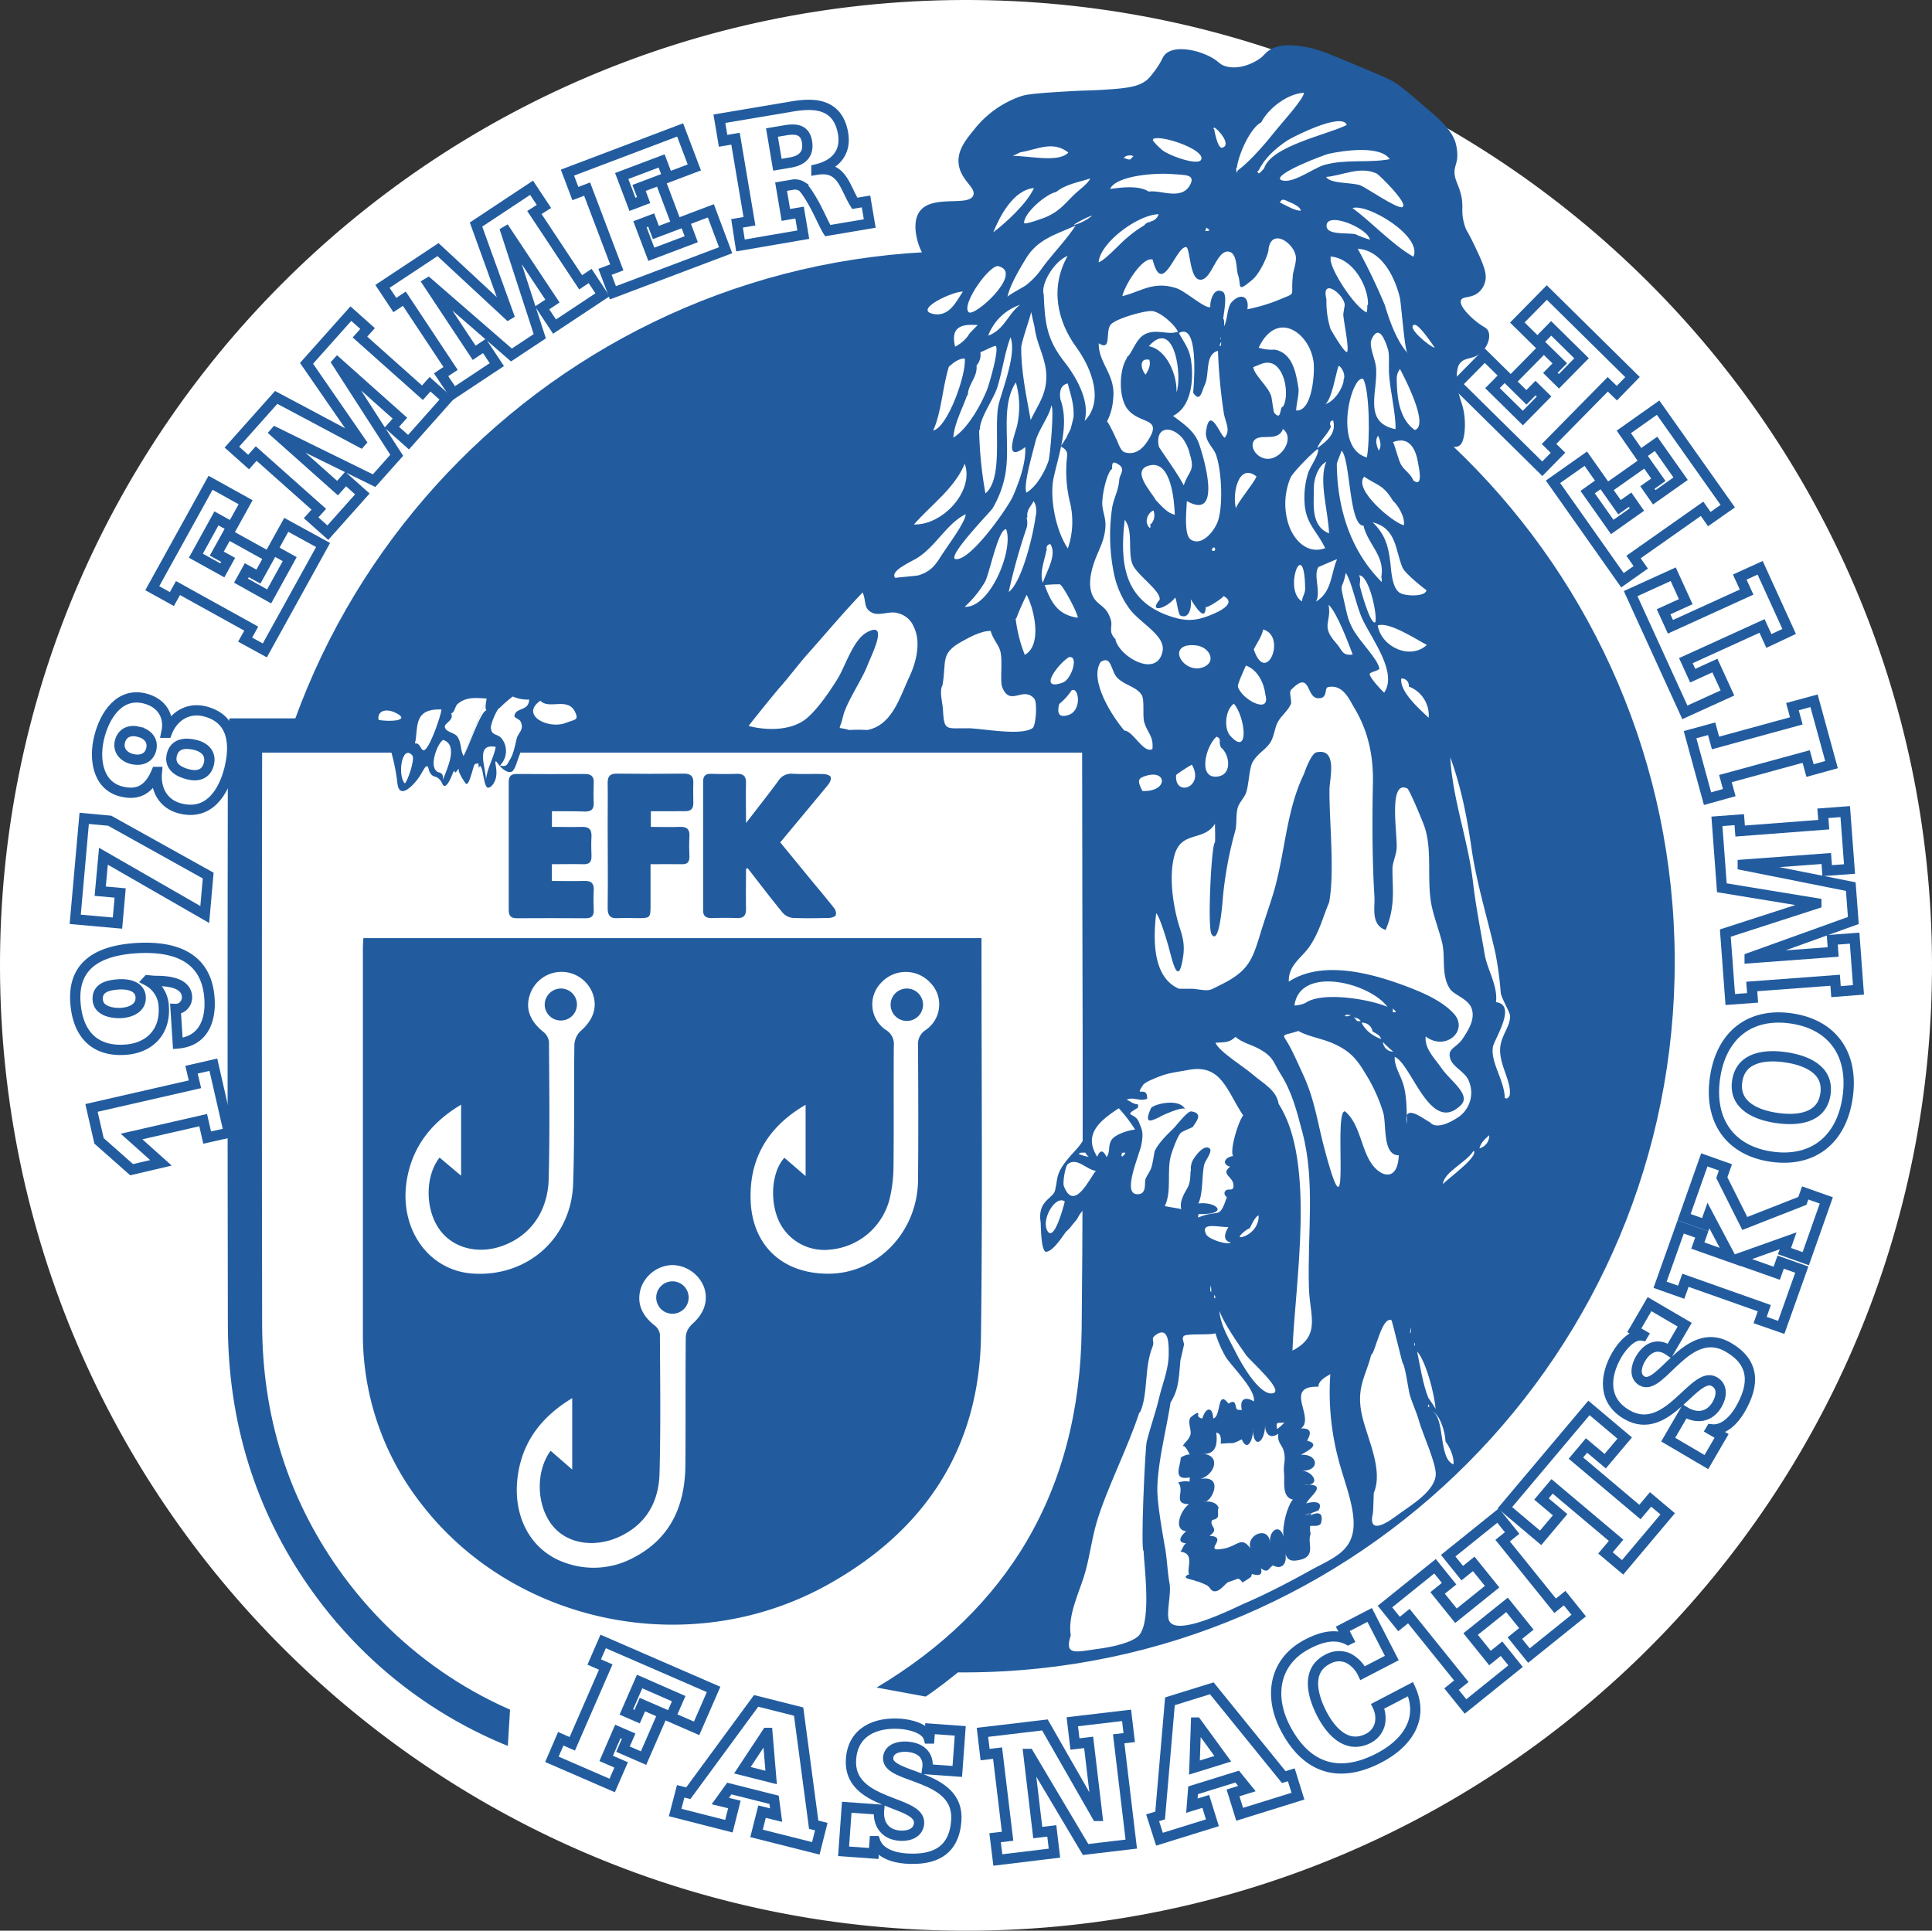 <svg xmlns="http://www.w3.org/2000/svg" width="563.58" height="563.27" viewBox="0 0 563.58 563.27"><rect x="0" y="0" width="563.58" height="563.27" fill="#333333" stroke="none"/><title>Element 1</title><g id="Ebene_2" data-name="Ebene 2"><g id="Ebene_1-2" data-name="Ebene 1"><path d="M280.89,4.5C127.76,5,4,129.47,4.5,282.53s125,276.73,278.18,276.24,276.89-125,276.4-278S434,4,280.89,4.5" style="fill:#fff;stroke:#fff;stroke-miterlimit:10;stroke-width:9px;fill-rule:evenodd"/><path d="M268.37,61.56c3.75-4.86,14.27-1.18,15.55-4.58.89-2.35-4-4.47-4.31-9.63-.2-3.7,2.12-6.55,4.62-9.63a29.58,29.58,0,0,1,13.55-9.63c1.38-.46,3-.87,16.32-1.58,2-.1,5.28-.12,10-.47,5.34-.4,8.85-.91,11.09-3.31a29.31,29.31,0,0,0,2-2.53c1.94-2.71,1.79-3.38,2.62-4.26,2.58-2.75,9.09-1.55,13.24.63,2.71,1.42,2.6,2.31,4.77,2.84,4.11,1,8-1.29,8.78-1.74,2.38-1.4,2.19-2.22,4.16-3.31,1.5-.83,3.88-1.62,9.24-.79,3.95.61,6.53,1.64,13.55,4.58,7.66,3.21,11.52,4.83,12.93,5.68,2.28,1.38,5.16,3.87,10.93,8.84,2.6,2.24,6.23,5.46,7.24,9.15a13.59,13.59,0,0,1,.46,3.47c0,2-.6,2.79-.77,4.26-.25,2.12.57,3.26,1.39,5.68,1.68,5,.07,5.78,1.54,10.58.59,1.91.56.88,3.54,7.26,2.28,4.89,3.07,7.16,2.31,9.47a6.23,6.23,0,0,1-1.39,2.37c-2.2,2.31-5,1.34-5.54,2.68-.66,1.63,2.72,4.9,4.77,6.47s2.78,1.52,3.23,2.68c.73,1.88-.42,4.59-2.16,6.16-2.4,2.17-4.82,1.13-6.31,3.31-.18.26-.71,1.1-.77,3.63-.11,4.18,1.21,6.63,1.85,9.31.94,3.93.56,8.87-.62,10.42-5.61,7.4-47.29-38.33-104.55-44.83-21.67-2.46-47.61.47-53.12-12C267.6,70.68,265.8,64.89,268.37,61.56Z" style="fill:#225c9f;fill-rule:evenodd"/><path d="M280.43,73.26c-114.56.37-207.13,93.48-206.76,208s93.54,207,208.1,206.65,207.13-93.5,206.76-208S395,72.89,280.43,73.26" style="fill:#225c9f;fill-rule:evenodd"/><path d="M71.67,214.57h249V221c0,55.56.45,111.12-.14,166.67-.52,49.45-22.9,85.47-62.23,108.94-55.32,33-126.31,17-163.68-36-15.43-21.88-23.09-46.69-23.15-74.14q-.16-83.85,0-167.7C71.48,217.57,71.58,216.39,71.67,214.57Z" style="fill:#fff;stroke:#225c9f;stroke-miterlimit:10;stroke-width:10px"/><path d="M217.62,253.46c0,3.89-.07,7.79,0,11.68.05,2-.75,2.78-2.74,2.7-2.44-.1-4.89-.07-7.33,0-1.6,0-2.44-.54-2.44-2.24q0-18.81,0-37.62c0-1.72.83-2.27,2.43-2.22,2.44.07,4.89.08,7.33,0,2-.07,2.8.7,2.75,2.72-.1,3.63,0,7.26,0,11.63,3.44-4.47,6.51-8.32,9.41-12.29a4.44,4.44,0,0,1,4.26-2.08c2.92.16,5.86,0,8.79.08.79,0,1.94.3,2.22.84s-.21,1.65-.69,2.24c-4,4.85-8,9.64-12,14.45-.62.74-1.23,1.49-2,2.41l8.54,10.42c2.38,2.89,4.8,5.75,7.12,8.69a2.54,2.54,0,0,1,.56,2.09c-.24.5-1.29.83-2,.84-3.5.08-7,.15-10.5,0a4.59,4.59,0,0,1-3-1.49c-3.5-4.26-6.83-8.66-10.22-13Z" style="fill:#225c9f"/><path d="M161,236.68v4.56c3,0,5.8.08,8.62,0,2.07-.08,3,.63,2.92,2.8-.11,1.87-.07,3.75,0,5.62s-.64,2.52-2.45,2.47c-3-.08-6,0-9.1,0V257c3.11,0,6.25.1,9.39,0,2.16-.09,2.95.77,2.82,2.86-.11,1.87-.07,3.75,0,5.62.05,1.6-.52,2.42-2.25,2.41q-10.14-.06-20.28,0c-1.72,0-2.27-.83-2.27-2.41q0-18.69,0-37.38c0-1.67.71-2.31,2.36-2.3q9.89.07,19.79,0c1.84,0,2.73.64,2.65,2.56s-.09,3.91,0,5.86-.84,2.58-2.65,2.54C167.49,236.64,164.4,236.68,161,236.68Z" style="fill:#225c9f"/><path d="M189.86,236.68v4.56c2.82,0,5.64.1,8.44,0,2.16-.1,2.94.75,2.81,2.85-.12,1.95-.07,3.91,0,5.86,0,1.55-.6,2.21-2.18,2.18-2.92-.06-5.85,0-9.16,0,0,3.94,0,7.81,0,11.68,0,4.05,0,4.05-4,4.05-1.79,0-3.59-.12-5.37,0-2.34.2-3.17-.69-3.14-3.06.11-8.14,0-16.27,0-24.41,0-4,.07-8,0-12,0-2,.74-2.71,2.73-2.69,6.51.08,13,.08,19.53,0,2,0,2.81.78,2.73,2.75s0,3.91,0,5.86c0,1.65-.73,2.37-2.37,2.35C196.61,236.66,193.36,236.68,189.86,236.68Z" style="fill:#225c9f"/><path d="M286.31,278v-4.31H106c-.06,1.21-.14,2-.14,2.79q0,56.14,0,112.27a80.14,80.14,0,0,0,16.76,49.63c27.05,35.48,78.44,46.22,118.49,24.13,28.47-15.71,44.67-39.82,45.05-72.93C286.64,352.37,286.31,315.17,286.31,278ZM138,371.56c-13.62-.86-22.34-14.17-19-29,2.08-9.38,7.92-15.77,15.51-20.28V343l-6.29-5.29c-4.25,5.43-4.24,15.09,0,21,3.74,5.22,10.76,7.21,17.63,5,8.48-2.73,14-9.92,14.21-19.9.34-13.31.17-26.63.08-39.94a4.51,4.51,0,0,0-1.74-2.91c-3.72-3-5.15-6.58-3.91-10.51a9.71,9.71,0,0,1,18.46-.42c1.39,4,0,7.71-3.75,10.92a6,6,0,0,0-1.65,4c-.19,13.54.1,27.09-.37,40.62C166.53,361.42,153.72,372.56,138,371.56Zm63.73,14.93a5.38,5.38,0,0,0-1.69,3.62c-.12,12.51,0,25-.11,37.53-.14,11.7-4.36,21.28-15.29,26.88a24.51,24.51,0,0,1-19.71,1.43c-10.5-3.6-15.88-14.3-13.7-26.61,1.75-9.9,7.68-16.61,15.69-21.44v20.82l-6.31-5.47c-4.45,6.12-4.15,16,.59,21.88,4.25,5.26,12.25,6.55,19.53,3.17,7.85-3.65,11.45-10.24,11.66-18.45.36-13.53.18-27.08.11-40.62a4.09,4.09,0,0,0-1.63-2.61c-3.81-3-5.22-6.7-3.91-10.84a10,10,0,0,1,9.11-6.71,10.11,10.11,0,0,1,9.31,6.48C206.74,379.6,205.34,383.39,201.68,386.49Zm68.32-86a4.78,4.78,0,0,0-2.25,4.53c.07,13.09.12,26.17,0,39.26-.13,15-11.68,27.15-25.85,27.31s-23.2-8.87-23-22.94C219,336.52,225.19,328,235,322.32v20.79l-6.19-5.34c-3.81,4.19-4.4,13-1.31,19.06a14.62,14.62,0,0,0,14.6,7.74,19.67,19.67,0,0,0,17.42-14.84,41.15,41.15,0,0,0,1.12-9.19c.13-11.82,0-23.64.09-35.47a4.72,4.72,0,0,0-2.21-4.52,9,9,0,0,1-1.5-13.82,9.73,9.73,0,0,1,14.38,0A9,9,0,0,1,270,300.51Z" style="fill:#225c9f"/><path d="M264.49,288.39a4.74,4.74,0,0,0-4.69,4.56,4.73,4.73,0,1,0,4.69-4.56Z" style="fill:#225c9f"/><path d="M163.67,297.72a4.66,4.66,0,1,0-.08-9.33,4.74,4.74,0,0,0-4.69,4.56A4.66,4.66,0,0,0,163.67,297.72Z" style="fill:#225c9f"/><path d="M196.12,373.82a4.74,4.74,0,0,0-4.69,4.56,4.73,4.73,0,1,0,4.69-4.56Z" style="fill:#225c9f"/><path d="M113,215.84a57.43,57.43,0,0,1,2.79,11.58c.14,1.2.26,2.73,1.07,3.22,1.46.9,4.12-2.26,4.55-2.79,1.86-2.26,2.48-4.53,3.2-4.29.51.17.28,1.34,1.18,2.36.76.86,1.27.41,2.25,1.29s1,2,1.57,2.07c.9.13,1.83-2.1,2.58-3.93.51-1.24.29.63.92-.23.86-1.18.78-.72.7-.11a17.52,17.52,0,0,0,2,3.51c.82,1.11,1.73-2.87,2.48-5.18.19-.58.62-.52.91-.57.69-.12.34-.22.36,0,.27,3.13.13-1.22,1.11,1.92.23.75.7,4.94,1.57,5.1s1.83-1.1,2.25-2.29c.86-2.43-.31-5.13.11-5.36.22-.12.5.6,1.29,1.43.29.31,2,2.11,3.32,1.57.35-.14.83-.52,1.57-2.72s2.46-6.38,1.72-6.57C150,215.2,143.28,215.06,113,215.84Z" style="fill:#225c9f;fill-rule:evenodd"/><path d="M322,318.45c-.19,0-.55-1.39-3,5.51-1.05,3-1,7.09-5.38,11.76-6,6.4-4.87,7.45-5.84,11.54-.59,2.49-5.29,3-4.2,9.46.06.35,0,8.72,1.67,8.48,2.33-.34,5.28-5.49,5.81-5.94,1.42-1.21,1.16-1.35,2.89-3.28.61-.68.76-1.85,2.33-3.16,1.72-1.44,1-.46,2.72-1.89C324.61,346.3,322.47,318.35,322,318.45Z" style="fill:#225c9f;fill-rule:evenodd"/><path d="M417.14,327.41c-1.57-.67-8-6.1-6.76.49,0-3.5,0-7.87-.93-11.22-.75-2.78-2.84-5.78-2.59-8.35,4.95,2.1,10.39,22.9,19.29,14.07,3.06-3-3-7-5.57-10.67-2.07-3-5-5.67-4.72-9.34,6,4.43,12.6-1.84,8.26-6.63-3.41-3.77-9.07-6.17-13.58-7.89-9.82-3.74-24.68-8-34.58-1.48-.23-4.9,4-7.09,6.21-10.51,2.83-4.28,3.79-8.57,5.53-12.56,1.71-8.67,0-24.21.12-33,0-3,2.52-12.2-3.82-10.83-1.5.33-3.51,5.82-3.54,6.13-5,10.23-5.45,21.45-8.37,32.69-1,3.9-3,9.31-4.41,14-2.32,7.6-3.42,10.91-11.27,14.84-4.09,2-3.1,2-8,1.36-.9-.11-4.4,0-4.51-.06-7.79-3.36-7.49-14.61-6.63-22,1,.8,3.34,8.65,3.82,10.52,1.12,4.33,2.7,10.68,4,2.38.78-4.88-.67-7.33-1.59-10.85-1.57-6-2.43-13.45-.89-19,2-7.25,8.56-3.9,11.81-9.18,0,1.65.11,4.18,0,5.47-1,0-2.27,24.7-1,26.76,2.3,3.62,3.22-9.56,3.37-11.4a110.4,110.4,0,0,1,3.56-18.83c.53-1.94.06-5.13.87-7.14.43-1.08,1.86-2.74,2.26-3.85.83-2.29.92-7.45,2-9.14,1.88-3.08,4.59-3.73,5.74-6.93.83-2.32.78-3.38,1.76-5,.83-1.39,2.82-3.08,3.55-4.8.42-1-.65-3.44.12-4.23,5.74-5.89,4.27,2.26,7.77,2.47,3.11.19,1.76-3,3-3.24,4.38-.94,6.27,3.79,7.64,6.06,4.11,6.82,5.6,14.13,5.43,22-.25,11.46-.17,23.35.45,33.1.19,3-1.14,8.21,3.26,9.69,3-7.05,1.92-12.43,2-18,0-1.49.93-3.51,1.18-5.43.48-3.6-2.65-20.48,3.1-17.88.68.31,4.47,9.53,4.93,10.82,2.49,6.88.79,15.08,2.06,22.61.61,3.58,2.34,8,3.23,11.66,1,4.2-.37,9.54,2.31,13.47,1.18,1.73,5.27,2.84,6.26,5.6,1.08,3-.7,6-2.51,8.75-1.95,3-4.82,2.86-3.61,6.22.78,2.18,4.38,3.73,5.3,6.2a8.65,8.65,0,0,1-3.69,11C422.65,327.68,418.83,329.47,417.14,327.41Z" style="fill:#fff;fill-rule:evenodd"/><path d="M354.55,388.94a32.09,32.09,0,0,0,3,6.92c1.53,2.55,8.91,9.67,8.21,13-2.24-1.41-4.25-1-3.51,2.51l-1.12-.08c-1.06,0-.12-3.64-2.75-1.77-3.44-4.49-2.07,3.82-4.47,4.3-.19-3.76-2.27-3.13-3.18,0a1.47,1.47,0,0,1-1.29-.83c.75-1.86-1.95.32-2.13.54-1,1.21.35,3.85-.06,5.06-.64,1.86-1.67,2-2.34,3.54.54-1.26,2.32,2.5,2.1,2.24-1-.15-2.76.9-2.36.83l-.21,0c-.08,2.61-2.55,6.83,2.63,5.82l-.07,1.24a6.73,6.73,0,0,0-3.33.25c2.17,2.61-1.85,6.22,3.22,6.34-2.16,1.24-5,7.47-.83,7.88-1.08.75-3.27,3.29-.07,3.51-.88.6-1,1.71-1.66,2.45,4.39.49,1.66,5,2.57,6.69-.1-.19-1.41.48-.9.92s2.4.6,3.25,1.17c-1-.68,4,1.43,2.93,1.2.69.15.92,1.34,1.82,1.54,1.88.41,3.48-2.46,4.41-2.68.33-.08,3.07-1.11,2.66-.93.42-.19,1.44,1,1.24,1.07.68-.2,3.47-2.1,2.64-1.9l.29-.57c.16,0,3.47,1.33,2.57-1.67,2.23,1.68,2.24-.2,3.57-.85,2.05,1.27,4.19,0,3.58-3.42.63,2.16,2.06,2.33,4.37,1.78,4.71-1.13,1.88-5,3-7.5a6.46,6.46,0,0,1-.14-2.3c.13-.31,2.85.42,3.19-1,.82-3.36-1.33-3.1-3.35-2,2.69-2.27-5.93,1.76,2.59-1.59,1.89-3.32-3-2.34-3.56-2,.79-2.06,6.88-5.85-.59-5.51,5.09.46,2.66-4-.92-4.09,5.64.32,5.09-5-.06-4.61,1.29-.83,6.22-3,1.78-4.13,1.25-2.1,1.35-3.74-1.78-3.56,4.31-3.1-5.32-12.44,5.09-12.19.06-2.26,3.45-3.41,3.49-3.73a76.43,76.43,0,0,0,2.53,25.57c1.36,5.12,3.58,10.68,4.15,16,1.07,10-5.44,11.84-12.45,15.71-5.39,3-12.39,6.7-18.77,9.46-3.7,1.6-20.68,10.33-22.56,5.07-.76-2.12.73-7.85.2-10.67-.61-3.29-.71-7-1.31-10.41-.8-4.47-1.94-11.19-2.2-15.24-.49-7.68,2.55-18.88,3.79-27.14,2.47-3.94,2.39-7.21,2.91-12.5,0,.24,1-4.23.94-4.06.37-.68-.73-2,0-2.82s7.55-.22,9.25-.82" style="fill:#fff;fill-rule:evenodd"/><path d="M336.24,75.76C339.06,87,343,71.85,346,72.09c1.1.09,1.05,8.53,3.57,9.4,3.64,1.26,5-8.1,8.53-8.1,2.94,0,2.49,5.38,3,6.7,1.17,3.27-.63,5.58,4.27,1.48,2.09-1.75,4.44-6.89,4.63-8.51l.23,0L370,72.9c.78-6.55,7.4-2.17,8,1.92.27,1.79-1,4.91-.88,5.87-.67,6,1.27,4.53-3.73,6.65a50,50,0,0,1-9.52,2.88c.65-4-2.16-4.8-4.64-2-1.29,1.46-1.2,5.46-2.16,6.92,0-.53.13-1.8-.23-2.15,0-1.19,1.4-7.09-.21-7.91-2.94-1.49-3.76,3.6-3.56,4.46-1.24.8-7.16-4.51-9.8-5.41-6.76-2.3-10.38.94-15.86,2.26.61-3.08,5.85-11.56,8.79-10.66" style="fill:#fff;fill-rule:evenodd"/><path d="M218.39,211.8c-.11,0,7.51-9.48,9.12-11.29,2.93-3.31,5.63-7,8.39-10.06,5.42-6.1,10.16-11.79,15.74-17.61,1.16,2.73.14,4.63,2.81,5.93,2.08,1,5.2-.61,7.37.1a6.68,6.68,0,0,1,4.76,4.07c2.3,4.72.41,10.87-1.3,14.5-2.78,5.87-5,14.18-12.31,15.53a49.48,49.48,0,0,0-5.27,0c-3.84-1.17-2.82.62-1.8-3.87.94-4.13,5.47-10.62,7.16-15,1-2.67,6.49-13.27-.2-9.61-4,2.2-6.3,9.92-8.47,13.45s-5.65,8.63-8.84,11.43C231.16,213.24,223.82,213.2,218.39,211.8Z" style="fill:#fff;fill-rule:evenodd"/><path d="M378.77,300.78c2.57,1.54,7,2.26,9.95,3.57,4.73,2.08,6.84,4.19,9.67,9a46.91,46.91,0,0,1,5.11,11.26c1,3.48-.3,12.42,4.54,12.45-.33,7.43-4.79,6.43-7.52,3-3.52-4.43-3.6-11.9-8.11-15.8-3.69-1.18,2.1,41.41-6,11.08-2.07-7.72-2.88-14.41-6.18-21.6-1.19-2.59-2.49-5.56-3.91-8.27C374,301.12,373.31,302.53,378.77,300.78Z" style="fill:#fff;fill-rule:evenodd"/><path d="M333.6,452.57c.13,4,2.35,20.12-1.26,24.44-1.91,2.29-8.64,3.61-11.79,4-6.69.91-10.19,2.21-8.2-3.9-.91-5.54,2.15-11.89,3.82-17.08,1.6-5,2.21-10.75,3.74-15.92,2.82-9.57,9.21-22,12.43-32l.23-.09c2.44-5.4,1.11-13,3.68-19.23.63-1.53-.64-2.15.67-3.16,4.22-3.27,4,3.22,4,5,.09,4.71-1.81,9-2.74,12.94-1,4.31-2.51,8.43-3.67,13-.48,1.9-1.83,31.88-.91,31.92" style="fill:#fff;fill-rule:evenodd"/><path d="M328.05,151.58c2.77,3.44.68,9.78,2.46,13.37,1.56,3.12,8.13,7.45,7.78,10-3.37,3.88,1.7,2.9,4.55-.63.44,1,.87,5,1.5,5.26,2.75,1.27,3.36-3,3-4.75.77,1.1,4.33,7.36,4.38,2.14-.19.94,5.6-2.88,5.18-3.09,4.73,2.47-3.34,5.45-5.18,6.09-4.09,1.42-7,1-10.75-.31-12.95-4.54-14.44-15.11-12.87-28.1" style="fill:#fff;fill-rule:evenodd"/><path d="M373.61,52.5c-2.27-1.75,12.87-7.4,14-7.64,4.34-.94,15-2.54,17.8,1.58-6.28,1.17-12.76-.08-19,1.65-3.42.94-9.46,5.84-12.75,4.41" style="fill:#fff;fill-rule:evenodd"/><path d="M373,322.08c-.65-4.12-4.58-6-7.43-8.49-2.65-2.34-10-6.8-11-9.37,2.47-.25,3.87.17,5.82-1.72,2,1.76,4.74,2.25,7.23,3.68,4,2.31,3.84,3.85,5.81,6.94,3.4,5.33,4.67,10.35,6.51,17.31,3.78,14.3,1.41,29.41,1.89,45.42.24,8,3.62,13.86-4.81,18.18C377.69,374.94,384,339,373,322.08Z" style="fill:#fff;fill-rule:evenodd"/><path d="M352.83,448.06c3.15-2.15-.36-2.79.8-4.61,2.36-.44,1.52-1.54,1.68-3.29l.21-.09c-.43-1.72-2.49-2.24-4.39-1.95,2.15.56,6.28-7.84-.91-6.67,4.4-1.34,6.05-7.28.15-7.32,4.18.47,4.89-2.5,4.43-6.15,1.86.15,1.23,3.2,1.29,3.2S359,421,359,421c.69.3,2.64-.8,3.22-1.08,1.82,4.19,3.6-.6,3.27-3.55-.16,6.56,3.5,5,3.57-.77-.17,2.42,1.3,4.49,3.81,2.68-.27,3,1.22,3,1.71,5.46.53,2.68-.31,3.29,0,6.26.22,2.06-.77,6.83,2.55,7.49-1.61,1.85-3.17,7.66-2.71,10.84-1.05-4-4.29-1.88-3.94,1.66-.44-5-7-2.27-5.73,1.71-2.67-3.64-3.69-.69-7.7.09C350.17,453.12,358.9,448.36,352.83,448.06Z" style="fill:#fff;fill-rule:evenodd"/><path d="M289,184.1c.34,1.7,2.13,3.92,2.67,5.44,1,2.78-.08,9,.68,10.94,2.36,5.84,6-.43,9.33,3.31,1,1.09.51,7.91-.45,8.61-3.26,2.39-14.79.11-18.64.07-6.92-.07-7.14,1-7.56-5.82-.11-1.84-1.09-4.95-.09-6.78,1.21-7-.73-9.15,5.52-12.66,2.24-1.26,5.92-3.26,8.53-3.12" style="fill:#fff;fill-rule:evenodd"/><path d="M368.74,49.13c-.8.85-1.75,2.16-1.84.93l-.19-.22.43-.06c1.75-3.64,4.84-6.44,8.42-8.82,1.2-.8,15.83-8.38,17.31-4.51-5.4,2.79-22.07,6.07-24.13,12.69" style="fill:#fff;fill-rule:evenodd"/><path d="M380.87,292.57a8.49,8.49,0,0,1-3.27.78c1.56-11.72,21.78-6.76,27.13.39C399.53,291.51,385.71,289.19,380.87,292.57Z" style="fill:#fff;fill-rule:evenodd"/><path d="M323.81,55.11c1.93-4,13.61-4.72,18.13-4.32,3.48.31,7-.08,5.17,3.24-2.56,4.53-8.59,1.29-12,1.86C332.09,54,327.26,54.67,323.81,55.11Z" style="fill:#fff;fill-rule:evenodd"/><path d="M325.44,186.5c-2.31-2.19-.78-3.62-1.41-5.68-1.28-4.25-3.68-3.95-5.17-6.77-1.84-3.5-.36-8.46.94-11.63,1.36-3.32,2.39-5.2,2.65-8.55.22-2.79-.9-4.65-.91-7,0-2.69,1.17-8.23,2.65-9.95l.22-.08c0-1.48-.08-2.72,2.1-1.18,1.77,1.26.12,2.89,0,4.17-.2,3.22-1.64,5.55-2.08,8.24a55.6,55.6,0,0,0,.57,19.52,26.26,26.26,0,0,0,4.08,9.45c3.09,4.72,11.23,8.24,10,13.21-1.84,7.69-12.71,1.17-13.71-3.74" style="fill:#fff;fill-rule:evenodd"/><path d="M409.21,397.79c.59.34,1.65,7.52,1.87,8.47.62,2.65,2.07,5.43,2.88,8.38,1,3.59,5.19,12.67,4.85,15.8-.54,5-7.77,9-11.65,11.93-2.09,1.57-8.28,5.82-6.67-.94.13-.77.17-4.77.25-5.85,2.84-6.67-1.78-15.61-3.37-22.37-2-8.39,1.21-11.95,2.65-18.09l.19,0c1.26-1.94,3-10.94,5.66-10C406.08,385.09,408.72,396.41,409.21,397.79Z" style="fill:#fff;fill-rule:evenodd"/><path d="M320.52,100.16c3.86,2.42,1.82-3.39,3.48-5.45,1.43-1.77,10.33-4.26,12.24-3.94,2.59.43,6.56,4.15,7.37,6-3.07,1.12-6.55-1.09-9.94.92-2.42,1.44-3.61,5.72-4.89,6.45q.06.22-.22.19l.21.07c-2.26,3.31-2.54,11-.11,14.6,3.22,4.76,10.18,2.69,6.73,8.64-1.35,2.39-3.58,5.39-7.25,4.32-1.45-.42-2.05-3.28-2.62-4.05.2.28-2.66-5.82-2.66-4.83a16.85,16.85,0,0,0,1.87-6.86C325.54,109.41,320.33,105.81,320.52,100.16Z" style="fill:#fff;fill-rule:evenodd"/><path d="M296.34,111.56a25.9,25.9,0,0,1,.33,12.72c-.67,2.63-4,10.93,2.4,6.17.25,4.55-1.7,10-3.63,14.41-1.32,3-12.45,19.17-16.81,18.23-2.2-1,10.38-13.91,10.88-14.73a30.36,30.36,0,0,0,3.55-9C295.12,130.06,291.51,118.9,296.34,111.56Z" style="fill:#fff;fill-rule:evenodd"/><path d="M281.69,150c.09,2.09-5.21,9.19-6.6,11.34-2,3.1-3.1,5.24-7.17,6.51-.55.17-6.86.65-6.76.77-1.73-2,4.31-4.56,6.35-5.8C273,159.43,276.11,152.78,281.69,150Z" style="fill:#fff;fill-rule:evenodd"/><path d="M386.83,51.63c5-.46,9.88-3.25,14.76-1,.64.29,9.57,9,7.46,9.8-1.54.57-10.84-5.92-12.34-6.4C394.08,53.18,388.13,53.65,386.83,51.63Z" style="fill:#fff;fill-rule:evenodd"/><path d="M367.92,35.69c2-4,7.65-8.41,12.45-8.62,0,1.72-6.68,9.06-8.12,10.87-2.94,3.7-7.42,9-11.22,11.82-.3,1.35-.37.06-.45-.72l.2,0C361.27,45,364.74,37.27,367.92,35.69Z" style="fill:#fff;fill-rule:evenodd"/><path d="M313.75,65.8c-2.71,4.29-7.14,8.67-10.07,12.85a21.77,21.77,0,0,1-4.35,4.53c-.59.5-5.15,2.84-5.44,3.44.61-3.11,3.21-7.64,5.43-11.27,3.47-5.66,8.75-6.94,14.43-9.55" style="fill:#fff;fill-rule:evenodd"/><path d="M423.06,220.95c3.18,8.69,4.88,17.46,6.24,26.82,1.46,10.08,4.77,20.69,6.91,30.25a98,98,0,0,1,1.56,11.57c.18,1.66,2.73,5.67,2.74,6.88,0,3.06-2.49,5.46-2.87,9-.54,5.08,3.59,10.31,2.69,14.33-.55.33-.31.93-1.37.53-.14-5.2-4.18-10.4-3.48-14.83.36-2.28,7.19-12.37.92-13.12.56-4.81-2.54-9.5-3.29-13.87-1.29-7.51-2.62-14.26-3.43-21.21C428.29,245.24,423.72,233.17,423.06,220.95Z" style="fill:#fff;fill-rule:evenodd"/><path d="M308.06,56.05c2.63-2.29,6.86-2.94,10-4-.78,1.68-3.28,3.28-5.1,5.1-2.63,2.63-3.79,4.19-7.16,5.88-1.05.53-7.06,2.7-7.07,2,0-3,6.51-8.48,9.29-9" style="fill:#fff;fill-rule:evenodd"/><path d="M346.2,146.17c10.6,6,4.85-13.14,3.51-16.84s-4.67-5.83-7.53-8c5-2.45,6-9.49,5.39-15.12-.43-4.22-1.7-5.49-3.68-9.05,6.31-3.5,4.13,17.39,4.17,17.44,2.08,2.94,2.43-.27,3.43-2.44,1.38-3-.05-8.84,3.8-9.8a159.62,159.62,0,0,0,1.7,18.13c.41,2.6,2.09,4.93.28,7.2-1.21-.34-4.43-9.87-5.47-1.71-.34,2.66,2.13,4.64,2.83,6.45,1.6,4.14,2.27,14.18.74,19.31-.84,2.82-4.64,7.84-8,5.68C345.2,156,346.19,148.28,346.2,146.17Z" style="fill:#fff;fill-rule:evenodd"/><path d="M355.71,382.44c1.35,3.69,5.2,9.22,7.75,12.85,1.3,1.85,12.11,11.16,7.39,11.24-3.82.06-8.92-9.08-10.08-11.43C358.86,391.27,356,386.79,355.71,382.44Z" style="fill:#fff;fill-rule:evenodd"/><path d="M371.77,102a12.35,12.35,0,0,1-4.6-.56c5.41-11.48,15.22-4.09,16.05,4.57.28,2.94-.41,14.07-5.11,13.74.06-2.12.75-4,.7-6.25-.68-4.14-1.5-10.49-7-11.5" style="fill:#fff;fill-rule:evenodd"/><path d="M328,213.16c-3.53-4.1-10.44-14.78-6.89-20.1l.22-.08c2.95-1.73,2.7,2.89,4.66,4.83,2.16,2.15,5.29,2.41,7,4.85,1,1.5.2,6.07.81,8.12.92,3.06,2.77,4,2.37,7.76-2.66,1.39-5.58-5.28-8.14-5.39" style="fill:#fff;fill-rule:evenodd"/><path d="M281.42,135.29c2.85,7.89-6.42,18-14.83,17.72C271.63,147.29,278.54,142.37,281.42,135.29Z" style="fill:#fff;fill-rule:evenodd"/><path d="M412.3,74.91c-6.21-3.57-12.21-10.13-17.77-14.21,4.37-1.41,20.49,8.2,17.77,14.21" style="fill:#fff;fill-rule:evenodd"/><path d="M333.73,65.79a30.62,30.62,0,0,0-5,3.62c-1.66,1.28-6.61,6.78-8.26,7.09.53-5.84,11.53-13.87,17.49-14a3,3,0,0,1-2.45,2.13l.2.12a2.38,2.38,0,0,0-1.94,1" style="fill:#fff;fill-rule:evenodd"/><path d="M311.44,74.65c-5.27,9.39-2.93,19.15,2.5,26.61,4.59,6.31,8.15,15.77,2.46,21.55,1.67-6.16-2.89-13.39-5.94-17.28-5.08-6.48-5.66-11.18-6-19.62-1-3.06,3.25-9.92,7-11.26" style="fill:#fff;fill-rule:evenodd"/><path d="M392.6,167.13c1.93,3.17,3,9.67,4.92,13.69,2.75,5.76,10.23,15.46,6.25,21.26-.89-.77-4.12-4.27-4.22-5.39-.06-.7,3-1,2.82-1.75-.74-3.06-5.67-7.66-7.74-11.45-1.62-3-1.79-4.92-2.59-8.3-1.34-5.71-.5-2.71.55-8.06" style="fill:#fff;fill-rule:evenodd"/><path d="M396.07,72.57c7.08.46,10.85,8.41,12.26,14.18.45,1.84,1.44,16.41,2.36,16.37-3.3-3.64-5.38-9.63-6.73-14.13a174.48,174.48,0,0,0-7.89-16.41" style="fill:#fff;fill-rule:evenodd"/><path d="M400.41,152.38c7,1.77,6.53,7.92,8.69,13.18.77,1.88,7,6.68,7,6.63-.18,2-6.5,1.82-8,.61-2.08-1.67-2.26-6.28-2.53-8.71C405,159.41,404.1,155.91,400.41,152.38Z" style="fill:#fff;fill-rule:evenodd"/><path d="M295.38,45.54c.32-.14,2.46-1.23,2.27-1.11,4.88-.78,9.45-3.52,14,.07-2.81,3.14-12.12.82-16.31,1" style="fill:#fff;fill-rule:evenodd"/><path d="M397.74,153.32c1.26,5.51,6.31,8.79,5.2,15a4.26,4.26,0,0,1,.11,1.46c-9.06-9-13-21.48-13.09-34.43.14-.74,1.13-3,1.39-3.87,2.59,2.47,2.15,22,6.39,21.87" style="fill:#fff;fill-rule:evenodd"/><path d="M286,102.76c.72-.22,4.16-2.05,4.46-1.81,1.1.89-1.94,11.23-2.52,12.71-1.54,3.91-5.48,11.36-9.84,14,.23-4,2.68-8.47,4-12.33l.22,0c.07-3.33,2.86-5.2,2.55-8.72a4.59,4.59,0,0,0,1.11-3.78" style="fill:#fff;fill-rule:evenodd"/><path d="M338.59,43.37a16.23,16.23,0,0,1-2.37-2.5l.31-.07c-.29-.21-.29-.34.14-.35,2.58-1,15.07,3.32,13.71,6.14C349.42,48.56,339.83,45,338.59,43.37Z" style="fill:#fff;fill-rule:evenodd"/><path d="M395.4,68.34c-2.44-.52-8.44.34-8.43-2.47,0-4.29,11.94.62,12.66,4.05a29.4,29.4,0,0,1-4.23-1.58" style="fill:#fff;fill-rule:evenodd"/><path d="M157.62,204.43c2.61,2.76,8.17-1.35,10.26,3.54.93,2.17-.13,1.89-2.87,2.94C159.91,212.88,151.61,208.62,157.62,204.43Z" style="fill:#fff;fill-rule:evenodd"/><path d="M401.89,182.47c3.2-1.21,11.27,4.07,14.33,5.69C411.48,192.57,403,188.9,401.89,182.47Z" style="fill:#fff;fill-rule:evenodd"/><path d="M294.77,98.4c1.78,4.55-2,14.23-3.37,19.25-1.71,6.42,1.5,21.76-3.94,26.3a117.31,117.31,0,0,1-1.84-18.47l.21-.09c-.08-3.42,4.07-9,5.14-12.53C292.52,107.75,293,103.24,294.77,98.4Z" style="fill:#fff;fill-rule:evenodd"/><path d="M384.5,131.07c.2,1.83-2.47,5.24-3,7.2a24.23,24.23,0,0,0-.94,8.47c.32,6,3.49,8,6,13.17-5.33,2-9.48-2.61-10.85-7.49a19.58,19.58,0,0,1,.77-13.1c.8-1.75,7.94-8.87,8-8.26" style="fill:#fff;fill-rule:evenodd"/><path d="M293.5,154.4c2.27,5.79-4.58,23-12.1,22.63a30.86,30.86,0,0,0,5.94-7.3c1.29-2.33,3.87-15.52,6.16-15.33" style="fill:#fff;fill-rule:evenodd"/><path d="M406.37,146.14c1.27,1.06,3.58,4.66,3.14,7.09-3.17-.69-14.85-10.46-11.58-14.15,4,2.64,5.56,2.3,8.44,7.07" style="fill:#fff;fill-rule:evenodd"/><path d="M291.59,77.77c6.7,2.1-7.28,14.76-9,13.32-2.46-2.1,6.72-15,9-13.32" style="fill:#fff;fill-rule:evenodd"/><path d="M301.5,146.23c.78.88,1,3.1.59,4.38-.58,4.94-3.91,19.18-7.84,22.1a172.68,172.68,0,0,1,5.2-18.64,5.21,5.21,0,0,0,0-3l.23-.09c-.2-2.27.71-2.73,1.81-4.75" style="fill:#fff;fill-rule:evenodd"/><path d="M276.79,107c1.36-1.23,2.74-2.36,4.63-2.43.58,4.3-4.84,20-9.21,21.05,2.48-5.47,2.68-12.54,4.58-18.62" style="fill:#fff;fill-rule:evenodd"/><path d="M370.74,105.93c4.26,1.21,5.38,9.67,3.55,12.68-1.14,0-.31,4.4-2.57,1.84-.29-.33-.65-4.11-.91-4.92-.9-2.87-4.95-6.06-5.23-8.43,1.79-.58,3.19-1.67,5.15-1.16" style="fill:#fff;fill-rule:evenodd"/><path d="M338.08,130.41c-1.3-5.74,3.37-6.59,6.86-2.57a12.1,12.1,0,0,1,2.15,4.69c1.59,5-.35,4.74-1.78,9.07-2-3.74-5-7.77-7.22-11.19" style="fill:#fff;fill-rule:evenodd"/><path d="M335.11,101c7.7-8.59,9.79,9.23,8.08,13.43C343.42,109.65,340.5,102,335.11,101Z" style="fill:#fff;fill-rule:evenodd"/><path d="M388.05,74.84c6.81.45,11.18,9,11,14.07l-.21,0,.2.13-.22.09a5.74,5.74,0,0,1-.15,2C395.2,89.77,387.17,77.5,388.24,75Q388,75,388.05,74.84Z" style="fill:#fff;fill-rule:evenodd"/><path d="M387.6,176.48c2.39,2.21,5.68,11,7,14.48-3.18.4-3-1.28-4.82-3.31-4.64-5.18-1.3-6-2.21-11.17" style="fill:#fff;fill-rule:evenodd"/><path d="M337.16,145.91c-1.22-2.35-7.66-8.92-1.62-10.17s7,10.07,7.16,14.43c-2.21-.45-3.94-2.63-5.54-4.26" style="fill:#fff;fill-rule:evenodd"/><path d="M141.95,203.73c-.07.85-.62,2.86-.06,3.52-1.69.07-5.49,11.71-6.69,13.31" style="fill:#fff;fill-rule:evenodd"/><path d="M301.61,54.86c-2,4.51-8.33,10.24-11.86,12.9,1.9-4.68,5.85-12.35,11.86-12.9" style="fill:#fff;fill-rule:evenodd"/><path d="M429.87,335.72c1.53,1.56-6.78,7.62-9,9.71.59-3.72,6.67-6.11,9-9.71" style="fill:#fff;fill-rule:evenodd"/><path d="M374.23,125.15c3.63,2.68-.47,9.05-4.74,8.7-3-.25-5.19-3.66-3.54-5.48,1.79-2,6.93.69,8.28-3.22" style="fill:#fff;fill-rule:evenodd"/><path d="M362.64,325.41c-4.72-7-6.27-15.08-15.88-13.28-3.32.62-5.23.75-7.84,1.66-1.05.37-4.85,1.81-5.45,2.7-2.84,4.18,1.31-.19,1.16,4.08-2.41.88-3.77-.68-6,.25,1.24.46,1.56,1.19,3.39,1.41l-.07.92c-4.63,2.78-.95,1.19.27,4.19,1,2.51,1.4,3,.73,6.62-.54,2.91-5.57,14-1.45,14.43,3.22.31,2.28-3.4,2.62-4.32.43-1.15,1.3-2.19,1.71-3.36.48-1.39.92-4.73,1-4.92,1.13-2.32,3.59-4.77,5.46-6.55.85-.81,4.1-5.22,5.27-5,3.74.6,1.09,3.3.46,4.45-.17.31-3.1,1.27-3.66,1.89-.89,1-2.3,4.82-2.77,6.44-1.31,4.48.31,10.49-1.81,14.86,1.57.33,3.75.59,4.79.88-.61-2.64,1.3-5.12,2-6.54,1.15-2.5.3-5.29,1.2-7.35.54-1.22,2.82-4.37,4.46-4.1,2.26.38-.56,3.54-.91,4.86-.83,3.18-.25,8.15-1.74,11.47,5.33-.68,9.35,3.3,0,3.11l-.09,1c6.42-2.67,6,.92,8.43-6-.05.15-.9-.63-.72-1.25.52-1.82,2.49,0,2.62-1.86.21-2.89-4-3.38-1-5.71-2.61-.79-1.49-2.82.86-3.12C358.7,335.5,361.14,327.35,362.64,325.41ZM345.91,324c.3-2.18-8.88,2.35-7.59,1.88-1.56.57-5.1,3-2.58-2.55C336.25,322.17,344.52,320,345.91,324Z" style="fill:#fff;fill-rule:evenodd"/><path d="M280.89,85.06c-1.81,2.58-4,7.88-9.13,6.4-4.73-1.37,6.15-6.45,9.13-6.4" style="fill:#fff;fill-rule:evenodd"/><path d="M311.48,111.87c.8,3.35,1.85,5.78,1.69,9.76,0,.12-.73,3.15-.89,3.57s-1.08,2-1.11,2.33l-1.76,2.75q2.12.94,1.88,2.76a38,38,0,0,0,.78,13.31A24,24,0,0,1,311.5,160c-3.53-5.16-5.38-14.79-4.16-20.53,1.45-6.8,4.71-15.46,2-22.93C309,114.47,309.26,112.34,311.48,111.87Z" style="fill:#fff;fill-rule:evenodd"/><path d="M301.77,95.28c.6,5.06,2.79,8.11,3.34,12.76.76,6.38-2.34,10-4.46,14.5-1.24-7-2.92-14.79-2.73-21.53.73-3.37,2-6.56,2.91-10-.09-.06.89,4.17.94,4.3" style="fill:#fff;fill-rule:evenodd"/><path d="M407.06,125.2c-9.95-2-4.71-11.74-5.73-18.58-.3-2-2.07-5.82-1.24-7.62,2.16-4.68,4,.3,4.82,3,.45,1.52.17,4.6.26,6.73.18,4.48,2.15,12.55,1.9,16.51" style="fill:#fff;fill-rule:evenodd"/><path d="M299.44,143.73c-1.13-2,2.1-12.65,2.62-14.93.71-3.13,4.25-7.71,4.6-10.49.94.08-.32,14.79-.82,16.23C304.7,137.8,302.38,141.91,299.44,143.73Z" style="fill:#fff;fill-rule:evenodd"/><path d="M398.73,133.45c-10.1-2.66-4.43-24.29-1.08-22.89,1.91,3.31,2,18,1.08,22.89" style="fill:#fff;fill-rule:evenodd"/><path d="M408.39,107.66c.85,1.63,8.73,16.41,4.33,17.79-4.74-3.31-5.23-10-5.28-15A4.56,4.56,0,0,1,408.39,107.66Z" style="fill:#fff;fill-rule:evenodd"/><path d="M393,102.61c-.51.94-4.79-6.39-4.92-6.76a27,27,0,0,1-1.15-8.52c-1.68-6.95,5.74-.93,5.31,1.91-.14.68-.38,2.26-.39,2.56.06,1.68,1.71,9.56,1.15,10.81" style="fill:#fff;fill-rule:evenodd"/><path d="M421.64,420.52c1.19,1.51,2.6,4.46,2.35,6.7-4.5-1.73-2.34-13.78-6.31-15.52,2.33.87,3.85,5.85,4,8.82" style="fill:#fff;fill-rule:evenodd"/><path d="M413.39,394.28c2.5,2.73,5.08,12.35,5.38,16.82,0-.27-2.09-3.28-2.11-3.29-1.57-3.78-2.53-9.92-3.27-13.52" style="fill:#fff;fill-rule:evenodd"/><path d="M359.93,205.29c3.36,3.88,4.59,15.74-1.07,9.35-1.94-2.2-1.42-7.63,1.07-9.35" style="fill:#fff;fill-rule:evenodd"/><path d="M366.53,139c-.84,2.1-5.87,8-6,9.33C359.41,143.89,361.29,134.92,366.53,139Z" style="fill:#fff;fill-rule:evenodd"/><path d="M383.88,175.51c1.57-2.7-.89-7.76.73-10.1-.07.1,5.43-2.43,5.41-2.21C388.23,167.15,388.63,172.7,383.88,175.51Z" style="fill:#fff;fill-rule:evenodd"/><path d="M368.46,183.64c7,1.92.88,16.61-2.73,5.82.68-1.46,2.51-4,2.73-5.82" style="fill:#fff;fill-rule:evenodd"/><path d="M412.29,140.16c-.75-1.94-2.7-3-3.57-4.56s-1.5-4.67-2.35-6.63c4.91-1.89,6.67,2.33,7.27,6,.16,1,1.74,7.58-1.35,5.19" style="fill:#fff;fill-rule:evenodd"/><path d="M363.47,194.17c3.67,1.36,5.31,5.52,5.63,8.39,1.8,6.23-7.09,1.41-8-2.28-.17-.72,1.95-5.14,2.34-6.11" style="fill:#fff;fill-rule:evenodd"/><path d="M386.64,117.9c1.88-1.58,2.92-8.44,3.77-11,.21-.74,2.54,2.15,1.43,4.13H392C391.5,113.54,389.35,117,386.64,117.9Z" style="fill:#fff;fill-rule:evenodd"/><path d="M410.93,200.28a9,9,0,0,1,5.83,9.13c-2.79-2.65-8.49-7.62-8-11.46a2.08,2.08,0,0,1,2.2,2.33" style="fill:#fff;fill-rule:evenodd"/><path d="M304.74,170.68a38.31,38.31,0,0,1,4.46-.21c1,.55,5.15,8.34,5.21,9.75-5.73-.81-7.75-4.26-9.67-9.54" style="fill:#fff;fill-rule:evenodd"/><path d="M356.15,218.05c2.42,1.83,3.46,7.72-.72,8.46-6.19,1.09-3.8-8.84-.54-11.61,1.69.82.37,1.22,1.26,3.16" style="fill:#fff;fill-rule:evenodd"/><path d="M297.55,88.93c-3.53,2.69-4.53,7.22-9.29,9A15.11,15.11,0,0,1,297.55,88.93Z" style="fill:#fff;fill-rule:evenodd"/><path d="M349.62,195c-5.44.35-8.92-7.36-1.07-6.75C353.28,188.57,355.44,194.08,349.62,195Z" style="fill:#fff;fill-rule:evenodd"/><path d="M299.49,173.55c2.18,4.1,4.64,14.65-.55,17.49a42.26,42.26,0,0,1-2.67-10.57l.21-.09a69.81,69.81,0,0,1,3-6.82" style="fill:#fff;fill-rule:evenodd"/><path d="M311.78,191.73c3.05-.64.77,6.5-1.72,7.4C302.7,201.79,308.39,193.87,311.78,191.73Z" style="fill:#fff;fill-rule:evenodd"/><path d="M312.63,201.37c2.13-1,3,5.9-.9,7.2-2.81.93-3.47-.4-2.74-3.19A18.58,18.58,0,0,0,312.63,201.37Z" style="fill:#fff;fill-rule:evenodd"/><path d="M358.34,358c-1.23,1.86-1.62,4,.67,4.47-.7.92-6.4-.87-7.15-2.33C350,356.49,355.09,358,358.34,358Z" style="fill:#fff;fill-rule:evenodd"/><path d="M347.67,223.09c3.86,6.58-5.14,9.62-4.58,3A39.68,39.68,0,0,1,347.67,223.09Z" style="fill:#fff;fill-rule:evenodd"/><path d="M386.88,134.69c-2.28,5.48.56,14.28.82,20.92-5.43-2.14-4.4-8.55-4.44-13.21-.06-2.41,1.1-6.31,3.62-7.71" style="fill:#fff;fill-rule:evenodd"/><path d="M401.2,181.53c-1.51,1-4.54-10.36-4.56-10.83,0-.93.38-1.73-.19-2.85C399.26,167.66,401.84,179.11,401.2,181.53Z" style="fill:#fff;fill-rule:evenodd"/><path d="M388.9,122.66c1,3.88-1.86,6-4.66,8.1.84-2.27,3-4,4-6.24C387.83,123.62,387.83,122.75,388.9,122.66Z" style="fill:#fff;fill-rule:evenodd"/><path d="M282.49,97.83a10.66,10.66,0,0,1-3.87,3.3c-1.33-5.54,1.46-6.7,6.57-6.28-.36.4-2.63,2.53-2.7,3" style="fill:#fff;fill-rule:evenodd"/><path d="M379.8,175.47c-5.64-3.4.71-19.65.92-3.84.05,1.63-.85,2.27-.92,3.84" style="fill:#fff;fill-rule:evenodd"/><path d="M412.55,94.76c1.31-.32,5.11,5.45,6,6.7-1.48-.26-8.43-6.07-6-6.7" style="fill:#fff;fill-rule:evenodd"/><path d="M306.38,158.73c2.09,3.14-1.2,8.06-2.15,11.29-1.09-2.68.49-6.65,1.08-9.66l.22-.08-.22-.08A1.19,1.19,0,0,1,306.38,158.73Z" style="fill:#fff;fill-rule:evenodd"/><path d="M354.22,37.23c1,.32,5.2,5.09,2.31,5.86-1.34.34-2.28-5-2.35-5.4q-.43-.13,0-.46" style="fill:#fff;fill-rule:evenodd"/><path d="M333.25,230.77c-1.56-3.07-1.42-3.76,1.33-4.52,5.92-1.62,6.11,4.81-1.33,4.52" style="fill:#fff;fill-rule:evenodd"/><path d="M400.37,300.91c1.3.77,2.13,1,2.52,2.25-2.53-1.05-4.41-2.3-5.72-4.79a3,3,0,0,1,3.2,2.53" style="fill:#fff;fill-rule:evenodd"/><path d="M364.55,358.36c.37-.61,1.23-3,2.57-3.84.32,2.64-1.82,5.56-4.71,6.35C360.09,361.51,363.75,358.41,364.55,358.36Z" style="fill:#fff;fill-rule:evenodd"/><path d="M376.58,59.13c1.21.59,2.56,1.17,2.91,2.29-1.39.3-4.76-1.71-6.11-2.33C374,57.54,375,58.54,376.58,59.13Z" style="fill:#fff;fill-rule:evenodd"/><path d="M110.42,210c-.44-2.53,2.09-3.51,5.07-2C120.23,210.39,113,210.63,110.42,210Z" style="fill:#fff;fill-rule:evenodd"/><path d="M434.43,331.43a3.83,3.83,0,0,1-2.87,3.59c.44-1.65,1.45-2.56,2.84-3.81Z" style="fill:#fff;fill-rule:evenodd"/><path d="M403.42,304a31.38,31.38,0,0,0,3,2.81A3,3,0,0,1,403.42,304Z" style="fill:#fff;fill-rule:evenodd"/><path d="M313.33,65.64c-.29-.19,4.48-2.67,5.27-2.73a14.55,14.55,0,0,1-5.27,2.73" style="fill:#fff;fill-rule:evenodd"/><path d="M402,127.12c.71,1.52,1.07,3.22.17,4.35C401.61,130.1,401,128.43,402,127.12Z" style="fill:#fff;fill-rule:evenodd"/><path d="M336.45,148.91a3.74,3.74,0,0,1-.72,4l-.21,0c-.06.12.29.74-.1,1.13C333.7,152.52,334.62,149.77,336.45,148.91Z" style="fill:#fff;fill-rule:evenodd"/><path d="M333.83,342.16c-.68-.41-1.48.43-1.05-1C334.34,340.86,333.35,341.88,333.83,342.16Z" style="fill:#fff;fill-rule:evenodd"/><path d="M406.21,294.08c.28.41.76.72,1.05,1.1C405.58,295.76,406.68,294.75,406.21,294.08Z" style="fill:#fff;fill-rule:evenodd"/><path d="M346.35,341.78c.34-.56-.71-1.39,1-.95C347.62,342.36,346.69,341.22,346.35,341.78Z" style="fill:#fff;fill-rule:evenodd"/><path d="M335.27,104.95c.44,1.39-.09,2.73-1.06,4.35C333,108.17,331.95,104.29,335.27,104.95Z" style="fill:#fff;fill-rule:evenodd"/><path d="M354.37,160.05c.2,0,.3.82-.78.67q.2-.42-.18-.34C354.16,159.12,354.46,160,354.37,160.05Z" style="fill:#fff;fill-rule:evenodd"/><path d="M327.78,46.07a2.45,2.45,0,0,1,2.83-.5c-.14.17-1,1.06-.91.95C328.9,46.57,328.71,46.33,327.78,46.07Z" style="fill:#fff;fill-rule:evenodd"/><path d="M354.22,377.62c0,.33.46.48.21,1.16C353.87,378.54,354.31,378.27,354.22,377.62Z" style="fill:#fff;fill-rule:evenodd"/><path d="M353.12,375a4.48,4.48,0,0,1,.17,2C352.82,376.35,353.17,375.89,353.12,375Z" style="fill:#fff;fill-rule:evenodd"/><path d="M416.69,409.74a1.26,1.26,0,0,1,.24.75Q416.33,410.41,416.69,409.74Z" style="fill:#fff;fill-rule:evenodd"/><path d="M412.53,391.73a.64.64,0,0,1,0,.93Z" style="fill:#fff;fill-rule:evenodd"/><path d="M411.46,387.13c0,.56.34,1.33-.14,1.94Z" style="fill:#fff;fill-rule:evenodd"/><path d="M356.26,99.69c-.17.63.16,1.08-.42,1.32C355.71,100.39,356.22,99.85,356.26,99.69Z" style="fill:#fff;fill-rule:evenodd"/><path d="M363.63,445.06l.52-.13A3.21,3.21,0,0,0,363.63,445.06Z" style="fill:#fff;fill-rule:evenodd"/><path d="M346.56,446.07" style="fill:#fff;fill-rule:evenodd"/><path d="M419.71,346.07" style="fill:#fff;fill-rule:evenodd"/><path d="M356,98.54q.36,0,0,.52A2,2,0,0,0,356,98.54Z" style="fill:#fff;fill-rule:evenodd"/><path d="M374.66,415a11.46,11.46,0,0,1-2.11,1.91C372,414.42,373,415.31,374.66,415Z" style="fill:#fff;fill-rule:evenodd"/><path d="M351.8,66.41c1.61.83.89,1-.29,1A1.2,1.2,0,0,0,351.8,66.41Z" style="fill:#fff;fill-rule:evenodd"/><path d="M327.16,336.15c.48.59.89-.42,1.11.41l-.89.87C326.7,336.94,327.62,336.71,327.16,336.15Z" style="fill:#fff;fill-rule:evenodd"/><path d="M394.28,296.15c-.39,0-1.13.59-2,.25C392.86,295.69,393.33,296.23,394.28,296.15Z" style="fill:#fff;fill-rule:evenodd"/><path d="M394.88,296.67c1,.59,1.26.18,2.07,1.2C395.48,298.21,395.66,297.35,394.88,296.67Z" style="fill:#fff;fill-rule:evenodd"/><path d="M421.68,219.09" style="fill:#fff;fill-rule:evenodd"/><path d="M149.58,203.2a10.6,10.6,0,0,0,4.79.89c-.15,3.6-4.1,2.11-4.32,4.93,0,.23,1.55,1,1.7,1.3,1.37,2.44-.57,3.43-1,5.06-.48,2-.93,4.45-1.9,6.07s-.95,2.4-3,1.86a5.93,5.93,0,0,0,.8-7.43c-1.3-2.11-3.2-.95-3.45-3.47-.12-1.2,1.84-5.79,2.55-5.87A36.8,36.8,0,0,1,149.58,203.2Z" style="fill:#fff;fill-rule:evenodd"/><path d="M135.2,220.57c-1-2.06-.51-3.5-1.65-5.49-.85-1.47-3.47-1.32-3.79-3-.22-1.13,2.78-1.83,1.85-4,.84.09,1.23-2.12,1.75-2.59,2.47-2.23,5.33-1.92,8.6-1.7" style="fill:#fff;fill-rule:evenodd"/><path d="M128.79,207c-.12,1.52-3,10.15-4.75,11.67-1.22,1.09-1.3-2.17-3-1.76,1.08-4.39-.75-10.26,7.71-9.92" style="fill:#fff;fill-rule:evenodd"/><path d="M118.07,228.54c-2.23-2.46-.76-11.49,2.19-8.18C121.21,221.43,118.72,228.35,118.07,228.54Z" style="fill:#fff;fill-rule:evenodd"/><path d="M144.62,217.91c-.61,3.31-2.72,6.53-2.86,9.89.23-3.24-3.46-11.18,2.86-9.89" style="fill:#fff;fill-rule:evenodd"/><path d="M127.28,224.86c-2-1.49.23-7.94,2-9,4.53,1.53,1.16,8.28-.07,11.66.26-2.67-1.47-1.83-1.95-2.64" style="fill:#fff;fill-rule:evenodd"/><path d="M319.68,341.6c-1.58,1.62-6.31,12.38-9.35,4.42-.39-1,.42-5.85,1.15-6.41C314.2,337.52,316.9,341.24,319.68,341.6Z" style="fill:#fff;fill-rule:evenodd"/><path d="M310.61,350.5c-.4,1.72-3.09,11.71-5,8.72-2.09-3.2,2.19-10.66,5-8.72" style="fill:#fff;fill-rule:evenodd"/><path d="M316.6,336.27a3.75,3.75,0,0,0,1,1.22,11.14,11.14,0,0,1-2.93-.84C315.07,336.15,315.7,336.3,316.6,336.27Z" style="fill:#fff;fill-rule:evenodd"/><path d="M326.36,323.33a42.78,42.78,0,0,1,4.77,6.24c-1.3,0-5.6,1.19-6.81,2.89s-.33,3.45-1.51,5.12c-1-2.14-1.94-2.17-2.73-.09C316.05,331.14,320.4,327.19,326.36,323.33Z" style="fill:#fff;fill-rule:evenodd"/><polygon points="233.73 488.29 276.29 496.12 269.78 501.49 220.91 519.67 190.12 520.97 169.89 517.07 147.93 512.86 149.49 486.98 233.73 488.29" style="fill:#fff;fill-rule:evenodd"/><path d="M163.58,507.27l3.36,1.47,9.76-22.39-3.36-1.47,2.61-6,32.21,14-4.95,11.35-7.57-3.3,2.34-5.36-11.4-5-3.87,8.88,3.15,1.37,1.53-3.52,6,2.61-5.66,13-6-2.61,1.65-3.78-3.15-1.37L176.83,513l4.36,1.9-2.61,6L161,513.27Z" style="fill:#fff;stroke:#225c9f;stroke-miterlimit:10;stroke-width:3px"/><path d="M198.56,522.6l2.22.56,19.79-26.94,12.4,3.12,4.39,33,2.22.56-1.6,6.34-17.29-4.36,1.6-6.34,4.11,1-.59-4.46-13.06-3.29-2.63,3.65,4.11,1-1.6,6.34-15.68-4Zm18-6.15,8.39,2.12-1.09-13-.11,0Z" style="fill:#fff;stroke:#225c9f;stroke-miterlimit:10;stroke-width:3px"/><path d="M247,527.25l9.43.68c-.42,4.17,1.71,7.31,6.06,7.62,2.52.18,5.4-.7,5.61-3.62.49-6.8-20.84-5.07-19.85-18.74.58-8,7.16-10.8,14.42-10.28,2.63.19,7.5,1.23,8.31,4.28h.11l.21-2.86,8.81.64-.86,11.83-8.75-.63c.65-4.21-2-6.29-5.9-6.58-2.23-.16-5.32.48-5.52,3.22-.46,6.29,20.88,4.5,19.88,18.34-.65,8.92-6.42,11.66-14.77,11.06-3.37-.24-7.71-1.48-8.94-5.07h-.11l-.26,3.6-8.8-.64Z" style="fill:#fff;stroke:#225c9f;stroke-miterlimit:10;stroke-width:3px"/><path d="M290.28,536.14l3.64-.43L291,511.46l-3.64.43-.77-6.49,18.22-2.16L320,529.79h.11l-2.54-21.46-4,.47-.77-6.49,15.83-1.87.77,6.49-3.07.36L330,538l-13.32,1.58-16.58-27.88H300l2.72,22.94,4.1-.49.77,6.49-16.51,2Z" style="fill:#fff;stroke:#225c9f;stroke-miterlimit:10;stroke-width:3px"/><path d="M336.23,530.33l2.19-.68,2.86-33.31,12.21-3.79,21,25.91,2.19-.68,1.94,6.24-17,5.29-1.94-6.24,4.05-1.26-2.83-3.5-12.87,4-.35,4.49,4.05-1.26,1.94,6.24-15.44,4.8Zm12.2-14.66,8.27-2.57L349,502.54l-.11,0Z" style="fill:#fff;stroke:#225c9f;stroke-miterlimit:10;stroke-width:3px"/><path d="M406,483.72l-8.5,4.41a9.51,9.51,0,0,0-4.29-4.42,6.68,6.68,0,0,0-6,.4c-6.41,3.32-4.25,10.86-1.56,16s7.38,10.25,13.59,7a6.49,6.49,0,0,0,3.25-4.07,8,8,0,0,0-.59-5.25l9.57-5c4.05,8.94-1.33,16-9.27,20.11-11.86,6.15-21.26,2.82-27.28-8.78-4.77-9.21-3.38-19.36,6.49-24.48,3.61-1.87,7.92-3.27,11.83-1.22l.1-.05-1.64-3.16,7.84-4.06Z" style="fill:#fff;stroke:#225c9f;stroke-miterlimit:10;stroke-width:3px"/><path d="M423.42,492.79l2.86-2.3-15.31-19-2.86,2.3-4.1-5.09,14.6-11.76,4.1,5.09-3.35,2.7,5.36,6.65,10.54-8.48-5.36-6.65-3.35,2.7-4.1-5.09L437,442.15l4.1,5.09-2.77,2.23,15.32,19,2.77-2.23,4.1,5.09L446,483l-4.1-5.09,3.35-2.7-5.64-7L429,476.72l5.64,7L438,481l4.1,5.09-14.6,11.76Z" style="fill:#fff;stroke:#225c9f;stroke-miterlimit:10;stroke-width:3px"/><path d="M463.51,410.75l10.43,8.79-5.69,6.75-5.44-4.58-3.1,3.68,18.67,15.73,3.1-3.68,5,4.21-13.15,15.61-5-4.21,3.1-3.68-18.67-15.73-3.1,3.68,5.44,4.58-5.69,6.75L439,439.86Z" style="fill:#fff;stroke:#225c9f;stroke-miterlimit:10;stroke-width:3px"/><path d="M486.63,420l4.76-8.18c3.56,2.2,7.32,1.67,9.51-2.1,1.27-2.18,1.74-5.16-.79-6.63-5.9-3.43-13.71,16.5-25.55,9.61-6.94-4-6.56-11.18-2.9-17.47,1.33-2.28,4.4-6.2,7.5-5.59l.06-.1-2.48-1.44,4.44-7.63,10.26,6L487,394.07c-3.49-2.43-6.51-1-8.5,2.42-1.12,1.93-1.91,5,.47,6.38,5.45,3.17,13.21-16.79,25.21-9.81,7.73,4.5,7.66,10.89,3.45,18.13-1.7,2.92-4.71,6.28-8.49,5.81l-.06.1,3.12,1.82-4.44,7.63Z" style="fill:#fff;stroke:#225c9f;stroke-miterlimit:10;stroke-width:3px"/><path d="M513.44,385.11l1.22-3.46-23-8.14L490.42,377l-6.16-2.18,6-16.86,6.16,2.18-1.15,3.24,9.51,3.36-6.42-12.12-.94,2.65-6.16-2.18,5.9-16.7,6.16,2.18-1.05,3,6.7,13.37,16.8-6.59.82-2.32,6.16,2.18-6,17L520.55,365l1.05-3-14.82,5.28,0,.11,11.51,4.07,1.15-3.24,6.16,2.18-6,16.86Z" style="fill:#fff;stroke:#225c9f;stroke-miterlimit:10;stroke-width:3px"/><path d="M516.7,337.45c-12-1.75-18.23-10.47-16.42-23s10.24-19.08,22.27-17.33,18.23,10.47,16.42,23S528.73,339.19,516.7,337.45Zm4.21-29c-5.67-.82-13.11-.28-14.16,7s5.92,9.9,11.59,10.72,13.11.28,14.16-7S526.58,309.28,520.91,308.46Z" style="fill:#fff;stroke:#225c9f;stroke-miterlimit:10;stroke-width:3px"/><path d="M535.58,289.3l-.25-3.32L511,287.8l.25,3.32-6.52.48-1.44-19.38,26.55-8.59v-.11L502.28,259l-1.44-19.38,6.52-.49.25,3.32L532,240.59l-.25-3.32,6.52-.49,1.25,16.75L533,254l-.26-3.54-24.36,1.81v.11l31.51,6.28.74,9.89-30.24,10.88v.11l24.36-1.81-.26-3.54,6.52-.49,1.12,15.09Z" style="fill:#fff;stroke:#225c9f;stroke-miterlimit:10;stroke-width:3px"/><path d="M528,224.8l-1.12-4.09-23.56,6.44,1.12,4.09L498.1,233,493,214.33l6.3-1.72,1.13,4.15L524,210.31l-1.13-4.15,6.3-1.72,5.1,18.64Z" style="fill:#fff;stroke:#225c9f;stroke-miterlimit:10;stroke-width:3px"/><path d="M475.67,173.18l12.42-5.65,3.66,8-6.47,2.95,2,4.38,22.22-10.12-2-4.38,5.95-2.71,8.46,18.57L516,187l-2-4.38-22.22,10.12,2,4.38,6.47-2.95,3.66,8-12.42,5.65Z" style="fill:#fff;stroke:#225c9f;stroke-miterlimit:10;stroke-width:3px"/><path d="M498.62,151.44l-2.11-3-20,14.07,2.11,3-5.34,3.77-20.25-28.72,9.56-6.74,4.76,6.75-4.22,3,7.17,10.17,7.21-5.09-2-2.86-3.09,2.18-3.77-5.34,11.34-8,3.77,5.34-3.19,2.25,2,2.86,7.68-5.42-7.17-10.17-4.68,3.3L473.68,126l10-7.07L504,147.67Z" style="fill:#fff;stroke:#225c9f;stroke-miterlimit:10;stroke-width:3px"/><path d="M471.65,114.7,469,112.12l-17.13,17.4,2.61,2.57-4.58,4.66-25-24.66,8.21-8.33,5.88,5.79-3.62,3.68,8.86,8.73,6.19-6.29-2.49-2.45-2.66,2.7-4.66-4.59,9.73-9.89L455,106l-2.74,2.78,2.49,2.45,6.6-6.7-8.86-8.73-4,4.08-5.88-5.79,8.61-8.74,25,24.66Z" style="fill:#fff;stroke:#225c9f;stroke-miterlimit:10;stroke-width:3px"/><path d="M60.43,331.88l-1.16-5.09-20.9,4.78,8.58,7.68-8.55,2-9.51-8.41-2.2-9.61,30.18-6.9-1-4.25,6.37-1.46,4.53,19.84Z" style="fill:#fff;stroke:#225c9f;stroke-miterlimit:10;stroke-width:3px"/><path d="M51.22,294.35a3.09,3.09,0,0,0,2.46-1.08,3.46,3.46,0,0,0,.87-2.53c-.28-4.18-5.82-4.55-9-4.57-.86,0-1.67-.12-2.43-.18l-.11.12a8.86,8.86,0,0,1,4.76,7.61c.49,7.26-4.08,12.05-11.23,12.53-9.27.62-13.95-4.93-14.55-13.91-.75-11.27,7.44-15,17.45-15.71,11-.74,20.83,2.17,21.67,14.7.45,6.69-2,12.49-9.24,13.09Zm-16.63-7.16c-2.92.2-6.32.88-6.08,4.49.22,3.32,4.29,4,6.92,3.85,2.92-.2,5.81-1.6,5.6-4.69S37.45,287,34.59,287.19Z" style="fill:#fff;stroke:#225c9f;stroke-miterlimit:10;stroke-width:3px"/><path d="M32,239.44l28.73,16-1,11.36-29.56-17L29.23,260l5.82.52-.78,8.79-12.33-1.1,2.62-29.46Z" style="fill:#fff;stroke:#225c9f;stroke-miterlimit:10;stroke-width:3px"/><path d="M52.59,235.87c-5.06-1.27-7.33-5.63-6.83-10.65l-.11,0c-2,4.75-5,7-10.24,5.7-7.17-1.81-8-9.93-6.42-16,1.6-6.34,5.93-13,13.27-11.14,4.89,1.23,7.35,5.1,6.28,10l.11,0c1.77-4.7,6.09-7.51,11.09-6.25,8.56,2.16,8.89,10,7.16,16.88C65.21,231.07,61,238,52.59,235.87Zm-12.1-22.38c-2.5-.63-4.82.14-5.51,2.87-.64,2.56,1.12,4.48,3.51,5.08s4.92-.06,5.61-2.78S42.94,214.1,40.49,213.49ZM57,217.34c-2.78-.7-6-.57-6.86,2.82s1.81,5,4.7,5.74,5.31,0,6.08-3S59.74,218,57,217.34Z" style="fill:#fff;stroke:#225c9f;stroke-miterlimit:10;stroke-width:3px"/><path d="M71.51,186.61l1.78-3.21L51.92,171.56l-1.78,3.21-5.72-3.17,17-30.75,10.23,5.67-4,7.22-4.51-2.5-6,10.88,7.72,4.28,1.69-3.06-3.31-1.83,3.17-5.72,12.14,6.72-3.17,5.72L72,166.35l-1.69,3.06L78.51,174l6-10.88-5-2.78,4-7.22L94.25,159l-17,30.75Z" style="fill:#fff;stroke:#225c9f;stroke-miterlimit:10;stroke-width:3px"/><path d="M90.75,151.05,93,148.57,74.73,132.32l-2.21,2.48-4.88-4.35,12.93-14.51,24.63,13.12.08-.09L89.42,106,102.35,91.5l4.88,4.35L105,98.33l18.23,16.25,2.21-2.48,4.88,4.35L119.17,129l-4.88-4.35,2.37-2.65L98.42,105.74l-.08.09,17.39,27-6.6,7.4L80.3,126.07l-.08.09L98.46,142.4l2.36-2.65,4.88,4.35L95.63,155.4Z" style="fill:#fff;stroke:#225c9f;stroke-miterlimit:10;stroke-width:3px"/><path d="M128.67,109.33l2.77-1.84L117.95,87.14,115.18,89l-3.61-5.45,16.2-10.73,20.47,19,.1-.06-9.48-26.25,16.2-10.73,3.61,5.45L155.89,62l13.49,20.36,2.77-1.84L175.76,86l-14,9.28-3.61-5.45,3-2L147.63,67.47l-.1.06,9.93,30.56-8.27,5.48L124.93,82.51l-.1.06,13.49,20.36,3-2,3.61,5.45-12.62,8.36Z" style="fill:#fff;stroke:#225c9f;stroke-miterlimit:10;stroke-width:3px"/><path d="M176.49,79.31l3.43-1.3-8.65-22.84-3.43,1.3-2.31-6.11L198.4,37.91l4.14,10.94-7.72,2.92L193,46.95l-11.64,4.4,3.13,8.26,3.27-1.24-1.34-3.54,6.11-2.31,4.91,13-6.11,2.31-1.38-3.65-3.27,1.24L190,74.19l11.64-4.4-2-5.36,7.72-2.92L211.67,73,178.8,85.42Z" style="fill:#fff;stroke:#225c9f;stroke-miterlimit:10;stroke-width:3px"/><path d="M215,65.16l3.62-.61-4.06-24.08-3.62.61-1.09-6.44,20.24-3.41c3.67-.68,7.22-1,10.07,0s5,3.28,5.76,7.63c1,5.71-2.33,9.29-7.76,10.55l0,.11c7.46-1.26,8.14,4.85,11.18,9.8l3.28-.55,1.09,6.44-12.27,2.07c-.71-1.1-2-4-3.48-6.86-.69-1.34-2.85-5.16-4-6a3.89,3.89,0,0,0-3-.49l-3.11.52,1.39,8.25,4-.68,1.09,6.44L216,71.61Zm11.77-17.1,3.79-.64c3.17-.53,5.5-2.21,4.84-6.11s-3.82-3.72-6.42-3.28l-3.79.64Z" style="fill:#fff;stroke:#225c9f;stroke-miterlimit:10;stroke-width:3px"/></g></g></svg>